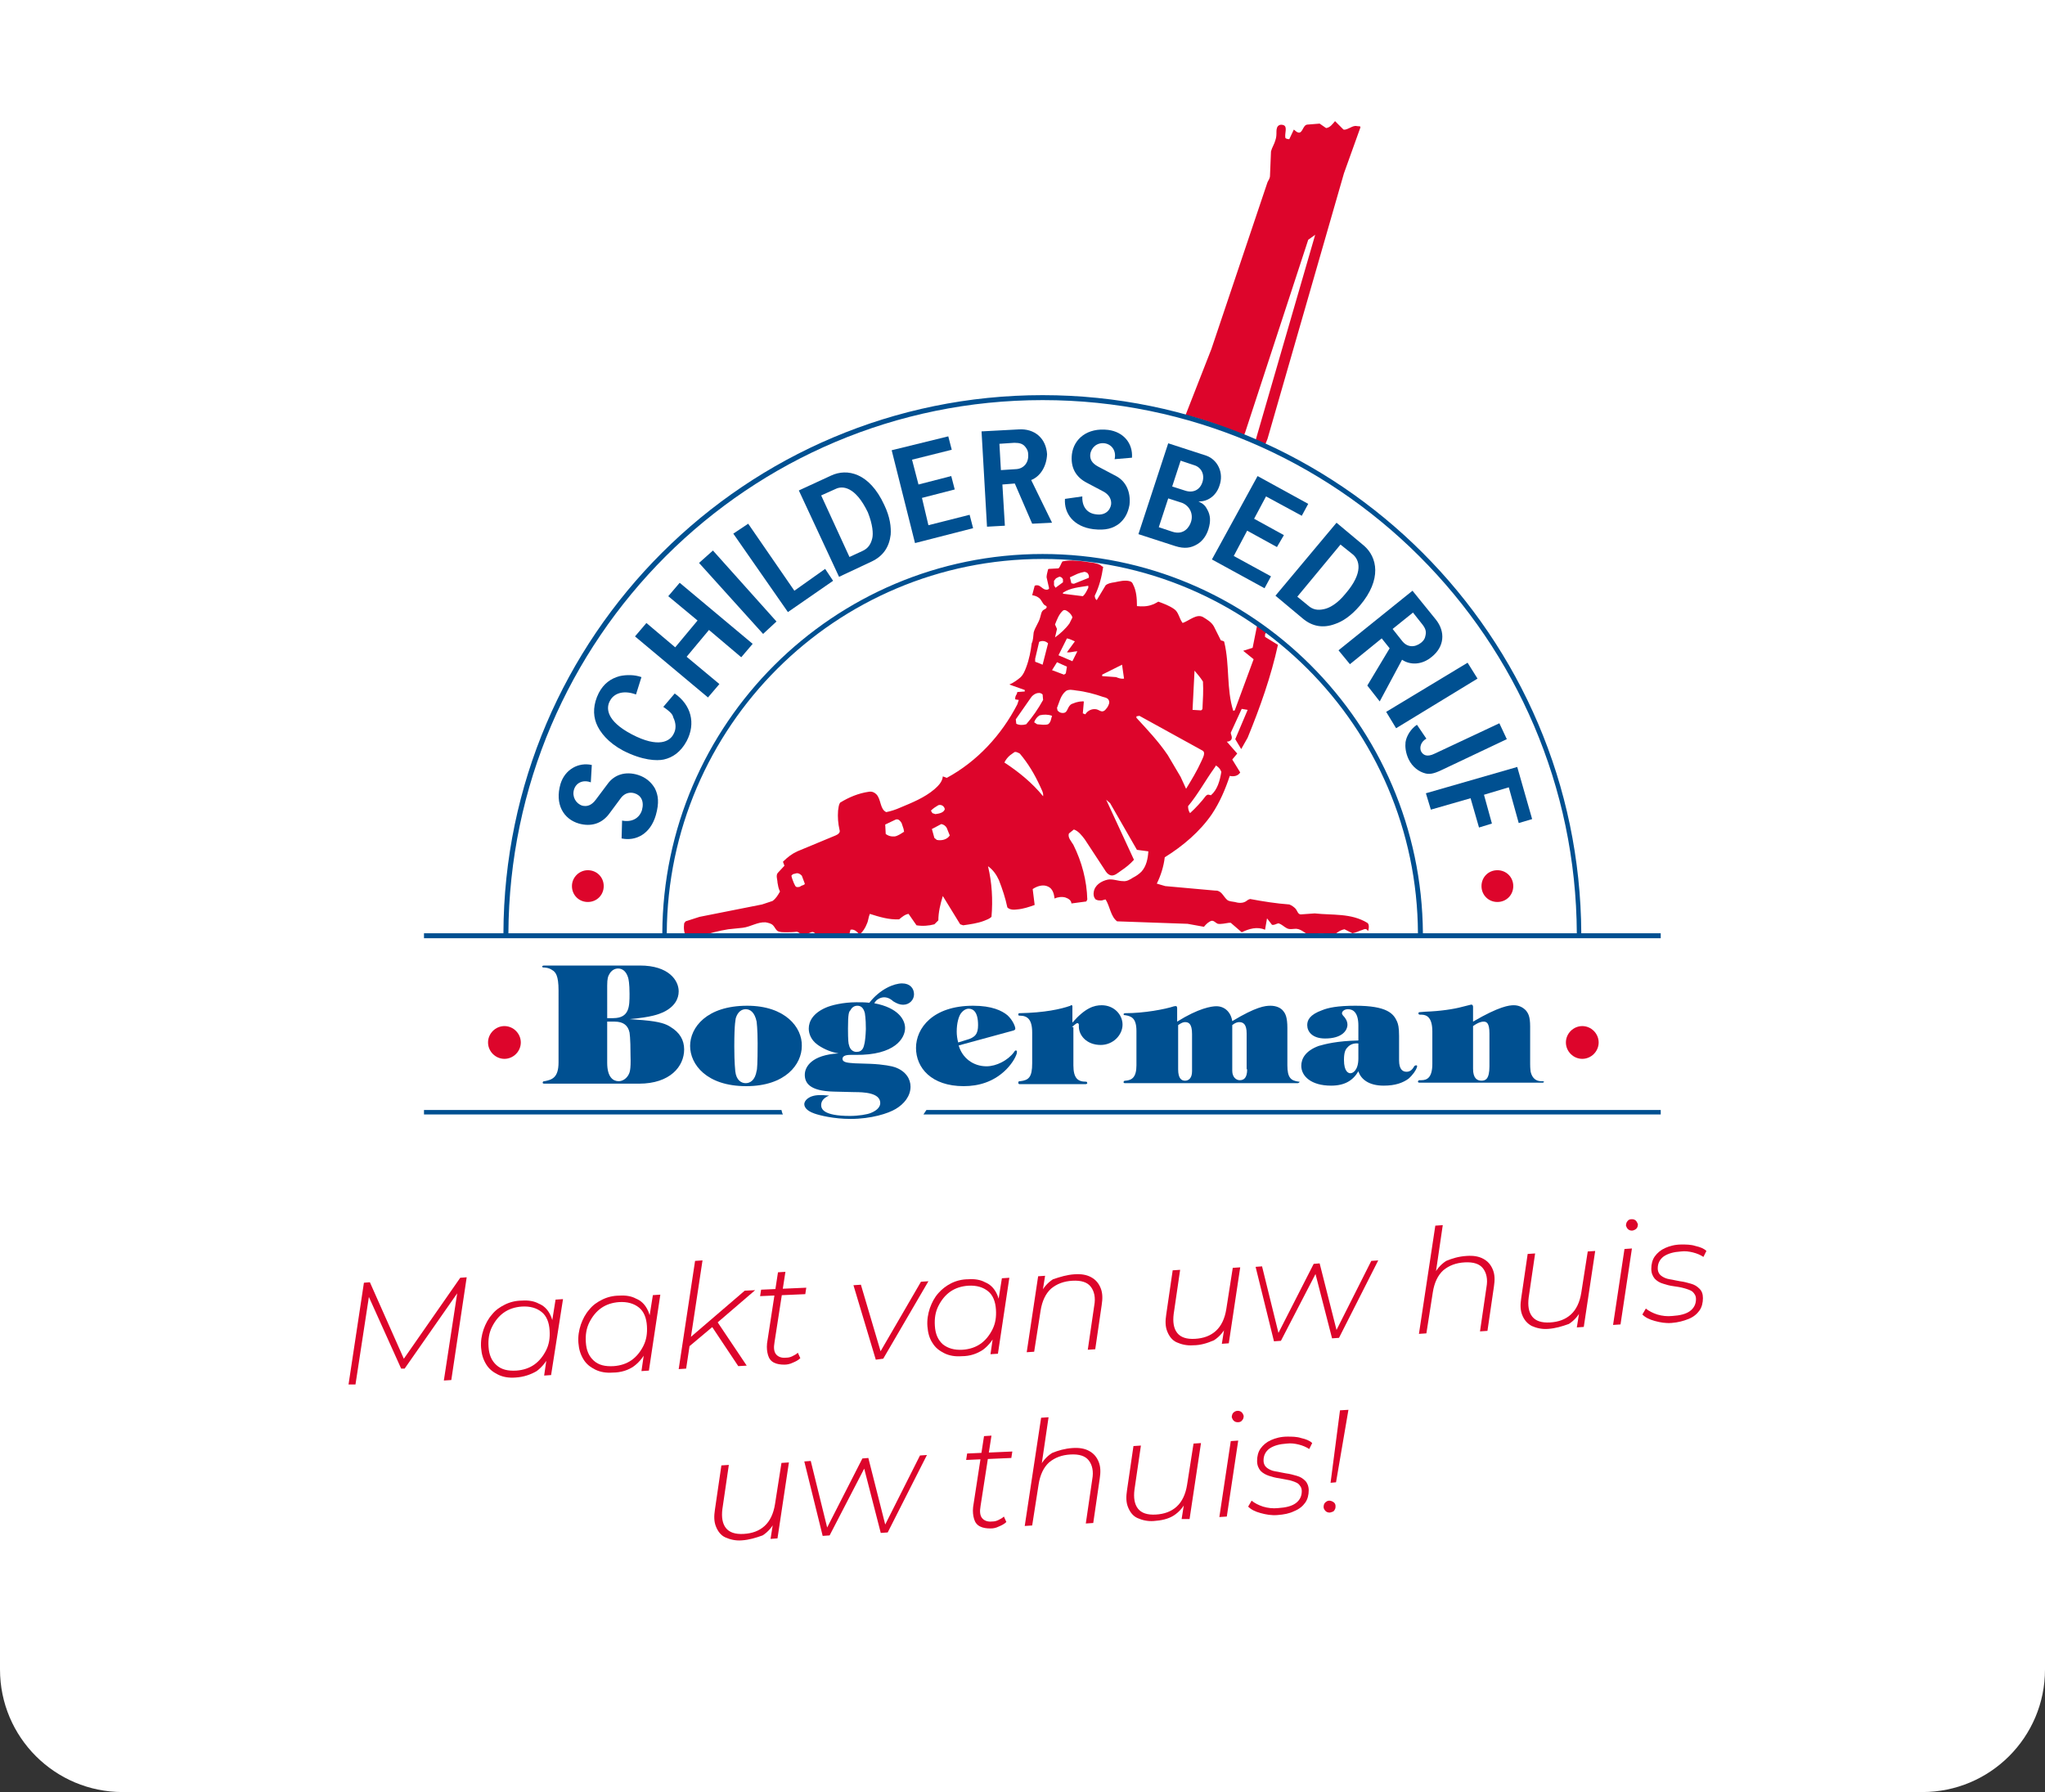<?xml version="1.0" encoding="utf-8"?>
<!-- Generator: Adobe Illustrator 28.1.0, SVG Export Plug-In . SVG Version: 6.00 Build 0)  -->
<svg version="1.1" id="Laag_1" xmlns="http://www.w3.org/2000/svg" xmlns:xlink="http://www.w3.org/1999/xlink" x="0px" y="0px"
	 viewBox="0 0 411.9 361" style="enable-background:new 0 0 411.9 361;" xml:space="preserve">
<rect x="0" y="0" width="411.9" height="361" fill="#333333" stroke="none"/>
<style type="text/css">
	.st0{fill:#FFFFFF;}
	.st1{fill-rule:evenodd;clip-rule:evenodd;fill:#DD052B;}
	.st2{fill:#005091;}
	.st3{fill-rule:evenodd;clip-rule:evenodd;fill:#005091;}
	.st4{enable-background:new    ;}
	.st5{fill:#DD052B;}
</style>
<path class="st0" d="M387.2,361H24.7C11.1,361,0,350,0,336.3V0h411.9v336.3C411.9,350,400.8,361,387.2,361z"/>
<g>
	<path class="st1" d="M301.6,175.3c1.8,0,3.2,1.4,3.2,3.2s-1.4,3.2-3.2,3.2c-1.8,0-3.2-1.4-3.2-3.2S299.8,175.3,301.6,175.3"/>
	<path class="st1" d="M118.4,175.3c1.8,0,3.2,1.4,3.2,3.2s-1.4,3.2-3.2,3.2c-1.8,0-3.2-1.4-3.2-3.2
		C115.2,176.7,116.7,175.3,118.4,175.3"/>
	<g>
		<path class="st2" d="M157.4,223.6h-72v0.9h72.3C157.5,224.2,157.5,223.9,157.4,223.6z"/>
		<path class="st2" d="M186.6,223.6c-0.2,0.3-0.4,0.6-0.6,0.9h148.5v-0.9H186.6z"/>
	</g>
	<path class="st3" d="M125.2,168.9c2.9,0.6,5.8-0.9,6.9-4.7c0.7-2.5,0.5-4-0.2-5.4c-0.7-1.2-1.8-2.2-3.4-2.7c-2.6-0.8-4.8,0-6.1,1.8
		l-2.4,3.2c-0.9,1.2-1.8,1.4-2.7,1.2c-1.3-0.4-2.1-1.8-1.7-3.2s1.8-2.1,3.4-1.5l0.2-3.5c-2.7-0.6-5.4,0.9-6.3,3.8
		c-1.2,4.1,0.6,7.1,3.7,8c2.5,0.7,4.7,0,6.2-2.1l2.3-3.1c0.7-0.9,1.7-1.2,2.7-0.9c1.3,0.4,2,1.6,1.5,3.4c-0.5,1.6-2,2.5-4,2.1
		L125.2,168.9"/>
	<path class="st3" d="M133.6,142.4l2.3-2.7c3.3,2.3,4.3,6,2.4,9.6c-1.2,2.2-2.8,3.3-4.6,3.7c-1.4,0.3-4.3,0.2-8.2-1.8
		c-3-1.6-4.7-3.7-5.4-5.5c-0.7-1.8-0.6-3.9,0.5-6.1c1-1.9,2.4-2.9,4.2-3.4c1.4-0.3,3-0.3,4.4,0.2l-1.1,3.5c-2.7-1-4.5-0.1-5.2,1.2
		c-0.9,1.5-0.8,4.1,4.3,6.8c5.5,2.9,7.8,1.4,8.5-0.1c0.5-0.9,0.5-2.1-0.1-3.3C135.5,144,135.2,143.5,133.6,142.4"/>
	<polygon class="st3" points="142.6,140.5 127.9,128.2 130.2,125.5 136,130.4 140.5,125 134.6,120.1 136.9,117.4 151.6,129.7 
		149.3,132.4 142.8,126.9 138.3,132.3 144.9,137.8 	"/>
	<polygon class="st3" points="153.7,127.7 140.8,113.4 143.6,110.9 156.4,125.2 	"/>
	<polygon class="st3" points="158.7,123.3 147.7,107.5 150.7,105.5 160,119 166.2,114.6 167.8,117 	"/>
	<path class="st3" d="M178.1,101.7c-3-6.5-7.5-7.4-10.7-5.9l-6.5,3l8.1,17.4l6.6-3.1c2.3-1.1,3.5-2.9,3.8-5.4
		C179.5,106.2,179.3,104.2,178.1,101.7 M175.7,108.4c-0.3,1.3-0.9,2.1-2,2.6l-2.6,1.2l-5.7-12.4l2.9-1.3c1.4-0.7,4-0.5,6.5,4.7
		C175.8,105.7,175.9,107.5,175.7,108.4"/>
	<polygon class="st3" points="184.3,109.4 179.6,90.7 191,87.9 191.7,90.6 183.7,92.6 185,97.6 191.6,95.9 192.3,98.6 185.7,100.3 
		187,105.8 195.3,103.7 196,106.4 	"/>
	<path class="st3" d="M207.7,96.7l4.2,8.6l-4,0.2l-3.5-8.1l-2.5,0.2l0.5,8.3l-3.6,0.2l-1.1-19.2l7.5-0.4c3.2-0.2,5.5,1.8,5.7,5
		C210.8,94,209.5,96,207.7,96.7 M204.7,94.5l-3.1,0.2l-0.3-5.3l3-0.2c1.1,0,1.7,0.2,2.2,0.8c0.4,0.5,0.6,0.9,0.6,1.6
		C207.2,93.2,206.2,94.4,204.7,94.5"/>
	<path class="st3" d="M214.5,100.5c-0.2,3,1.8,5.6,5.7,6.1c2.6,0.3,4-0.2,5.2-1.1c1.1-0.9,1.8-2.1,2.1-3.8c0.3-2.7-0.8-4.8-2.7-5.8
		l-3.6-1.9c-1.3-0.7-1.7-1.5-1.6-2.5c0.2-1.4,1.4-2.4,2.9-2.2c1.4,0.2,2.4,1.5,2,3.2l3.5-0.3c0.2-2.9-1.7-5.2-4.8-5.6
		c-4.2-0.5-6.9,1.8-7.3,4.9c-0.3,2.6,0.7,4.6,3.1,5.8l3.4,1.8c1,0.6,1.5,1.5,1.4,2.5c-0.2,1.3-1.3,2.3-3.1,2
		c-1.7-0.2-2.8-1.5-2.7-3.6L214.5,100.5"/>
	<path class="st3" d="M243,91.8l-7.7-2.5l-6,18.3l7.4,2.4c1.9,0.6,3.2,0.4,4.5-0.4c1-0.6,1.8-1.7,2.2-3c0.5-1.6,0.4-2.8-0.2-3.9
		c-0.4-0.8-0.8-1.2-1.8-1.7c1.7,0.1,3.5-1,4.2-3.1C246.6,95.2,245.2,92.6,243,91.8 M239.9,105.1c-0.3,1-1.4,2.8-3.8,2l-2.7-0.9
		l1.9-5.8l2.8,0.9C239.6,101.9,240.4,103.5,239.9,105.1 M242.2,97.1c-0.5,1.6-1.9,2.3-3.6,1.7l-2.5-0.8l1.7-5.2l2.7,0.9
		C241.9,94.1,242.7,95.5,242.2,97.1"/>
	<polygon class="st3" points="244.1,112.7 253.3,95.9 263.5,101.5 262.2,103.9 255,100 252.6,104.5 258.6,107.8 257.2,110.2 
		251.2,106.9 248.5,112 256,116.1 254.7,118.5 	"/>
	<path class="st3" d="M274.7,109.9l-5.5-4.6L256.9,120l5.5,4.6c1.9,1.6,4.1,2,6.5,1.1c1.5-0.5,3.2-1.6,5-3.7
		C278.4,116.7,277.4,112.2,274.7,109.9 M271,119.6c-1.7,2.1-3.3,2.9-4.3,3.1c-1.3,0.3-2.3,0.1-3.2-0.7l-2.2-1.8l8.7-10.5l2.5,2
		C273.8,112.8,274.7,115.3,271,119.6"/>
	<path class="st3" d="M289.2,124.8l-4.7-5.8l-14.9,12l2.3,2.8l6.4-5.2l1.6,2l-4.5,7.5l2.5,3.2l4.5-8.4c1.6,1.1,4,1.1,6-0.6
		C290.9,130.3,291.2,127.3,289.2,124.8 M287.1,128.1c-0.1,0.6-0.4,1-0.9,1.4c-1.3,1-2.8,0.9-3.8-0.4l-1.9-2.4l4.1-3.3l1.9,2.4
		C287.2,126.7,287.3,127.3,287.1,128.1"/>
	<polygon class="st3" points="279.2,143.4 295.6,133.5 297.6,136.7 281.2,146.7 	"/>
	<path class="st3" d="M285.4,146c-1.2,0.8-2.1,2.2-2.3,3.5c-0.1,0.9,0,2.1,0.6,3.4c0.8,1.7,2.2,2.6,3.4,2.9c0.8,0.2,1.6,0.1,3.1-0.6
		l13.3-6.3l-1.5-3.2l-13,6.1c-1.6,0.8-2.4,0.3-2.8-0.5c-0.3-0.8,0-1.9,1.1-2.5L285.4,146"/>
	<polygon class="st3" points="287.2,159.8 305.6,154.5 308.6,165 305.9,165.8 303.9,158.6 298.9,160.1 300.5,165.9 297.9,166.7 
		296.2,160.8 288.2,163.1 	"/>
	<path class="st1" d="M275.4,185.9c-3.3-2-7-1.5-10.6-1.9l-2.8,0.2c-0.6,0-0.7-0.8-1.1-1.2c-0.3-0.3-0.7-0.6-1.2-0.8
		c-2.7-0.2-5.2-0.6-7.9-1.1c-0.4,0.1-0.6,0.3-0.9,0.5c-0.7,0.4-1.5,0.3-2.2,0.1c-0.5-0.1-1.1-0.1-1.5-0.4c-0.7-0.6-1-1.5-1.8-1.8
		c-0.2-0.1-0.5-0.1-0.7-0.1l-10-0.9L233,178c0.8-1.6,1.4-3.5,1.6-5.3c3.7-2.3,7.1-5.2,9.5-8.7c1.6-2.4,2.7-5,3.6-7.7
		c0.8,0.2,1.7,0,2.1-0.7l-1.6-2.6c0.3-0.4,0.7-0.8,1-1.2l-2.1-2.4c0.3,0,0.7-0.1,0.9-0.4c0.3-0.5-0.1-1-0.1-1.4l2.2-4.8l1.2,0.2
		l-2.5,5.9l1.2,2l1.3-2.3c2.5-6.1,4.7-12.3,6.1-18.7l-2.6-1.6v-0.5l0.4-0.7c-0.4-0.4-0.4-0.9-1-0.8c-0.6,0-0.7-0.8-1-0.3l-0.9,4.5
		l-1.9,0.6l2.1,1.7l-3.8,10.3l-0.3,0.1c-1.4-4.4-0.7-9.2-1.8-13.8c0-0.3-0.4-0.3-0.7-0.4l-1.4-2.8c-0.5-0.9-1.4-1.4-2.2-1.9
		c-1.3-0.7-2.7,0.7-4.1,1.2c-0.7-0.9-0.8-2.2-1.7-2.8c-1-0.7-2.1-1.1-3.2-1.5c-0.4,0.2-0.8,0.5-1.2,0.6c-1,0.4-2.1,0.4-3.1,0.3
		c0-1.5-0.1-3.1-0.8-4.4c-0.1-0.3-0.3-0.5-0.6-0.6c-1-0.3-2.1,0-3.1,0.2c-0.7,0.1-1.3,0.2-1.8,0.6l-1.8,3c-0.3-0.2-0.4-0.6-0.4-0.9
		c0.9-1.8,1.4-3.8,1.7-5.8c-0.2-0.1-0.4-0.2-0.6-0.4c-1-0.5-2.2-0.5-3.3-0.7c-1.5-0.2-2.9-0.3-4.3,0c-0.3,0.4-0.4,1-0.8,1.4
		l-1.9,0.1c-0.3,0-0.2,0.3-0.3,0.5c-0.1,0.4-0.2,0.8-0.2,1.2l0.5,2.2c0,0.2-0.3,0.3-0.5,0.3c-0.8,0-1.2-0.9-1.9-0.9
		c-0.2,0-0.3,0-0.5,0.1l-0.5,1.9c0.5,0.1,0.9,0.2,1.3,0.5c0.6,0.4,0.7,1.1,1.2,1.5c0.2,0.1,0.4,0.2,0.4,0.3c0.1,0.3-0.3,0.5-0.5,0.6
		c-0.6,0.3-0.6,1-0.8,1.6c-0.3,1.1-1,1.9-1.3,3c-0.1,0.8-0.1,1.6-0.4,2.2c-0.2,1.6-0.5,3.2-1.1,4.8c-0.3,0.8-0.6,1.5-1.1,2
		c-0.7,0.6-1.4,1.1-2.3,1.5l3.1,1.1v0.3l-1.4,0.1c-0.2,0-0.1,0.2-0.2,0.4c-0.2,0.3-0.4,0.7-0.3,1.1l0.7,0.1l-0.3,0.9
		c-3.2,6.2-8.1,11.5-14.2,14.8l-0.8-0.3c-0.1,1.1-0.9,1.9-1.7,2.6c-2,1.7-4.5,2.7-6.9,3.7c-0.9,0.4-1.8,0.7-2.8,0.9
		c-1.3-0.6-1-2.6-2-3.6c-0.4-0.4-0.9-0.6-1.5-0.5c-2.1,0.3-4,1.1-5.8,2.2c-0.3,0.5-0.3,1-0.4,1.6c-0.1,1.3,0,2.6,0.3,3.9
		c0.2,0.5-0.3,0.9-0.8,1.1l-7.7,3.2c-1.1,0.5-2,1.2-2.9,2.1l0.3,0.8l-1.3,1.4c-0.5,0.5-0.1,1.4-0.1,2c0.1,0.6,0.2,1.2,0.5,1.8
		c-0.4,0.7-0.8,1.4-1.5,1.9l-2.1,0.7l-12.6,2.5l-2.8,0.9l-0.3,0.4c-0.1,0.9-0.1,2,0.5,2.7c0.9,0.1,1.9,0,2.8-0.1
		c1.8-0.6,3.7-1.1,5.6-1.4l2.9-0.3c1.6-0.2,3-1.2,4.6-1.1c0.5,0.1,1.1,0.2,1.5,0.6c0.4,0.4,0.5,0.9,1,1.2c0.5,0.2,1,0.2,1.4,0.2
		c0.8,0,1.6,0,2.4-0.1c0.5,0.1,0.8,0.6,1.4,0.7l1.5-0.6c0.6-0.3,1,0.6,1.5,0.9c0.6,0.4,1.3,0.2,1.9,0.2c1.4,0,2.8-0.2,4.2-0.4
		l0.3-1.2c0.7-0.2,1.4,0.4,1.8,1c0.7-0.6,1.2-1.4,1.5-2.2c0.3-0.6,0.3-1.3,0.6-2c1.9,0.6,3.8,1.2,5.9,1.1c0.6-0.5,1.2-1,1.9-1.1
		l1.6,2.3c1.2,0.2,2.5,0.1,3.6-0.2l0.8-0.8c0-1.6,0.4-3.3,0.9-4.9l3.5,5.7l0.6,0.2c1.4-0.2,2.9-0.4,4.2-0.9c0.5-0.2,1.1-0.4,1.5-0.8
		c0.3-3.4,0.1-6.9-0.7-10.2c1,0.7,1.7,1.7,2.2,2.8c0.7,1.8,1.3,3.6,1.7,5.5c0.5,0.5,1.3,0.5,2,0.4c1.2-0.1,2.4-0.5,3.5-0.9l-0.4-3.2
		c0.9-0.6,2.1-1,3.1-0.5c0.9,0.4,1.2,1.4,1.3,2.4c0.7-0.3,1.5-0.4,2.2-0.2c0.6,0.2,1.2,0.6,1.2,1.2l3-0.4l0.2-0.4
		c-0.1-3.8-1.1-7.6-2.8-11c-0.4-0.7-1.2-1.5-0.9-2.3l1-0.8c0.9,0.3,1.6,1.2,2.2,2l4,6.1c0.3,0.5,0.6,0.9,1.1,1.1
		c0.8,0.3,1.6-0.5,2.2-0.9c0.9-0.6,1.8-1.3,2.6-2.2l-5.6-12.1l0.8,0.7l5.4,9.4l2.3,0.3c-0.1,1.5-0.4,3-1.4,4.1
		c-0.5,0.5-1.1,0.9-1.7,1.2c-0.6,0.4-1.3,0.8-2,0.7c-1,0-2.1-0.5-3.1-0.3c-1.3,0.3-2.6,1.1-2.8,2.5c-0.1,0.5,0,1.1,0.4,1.5
		c0.4,0.2,0.7,0.2,1.1,0.2c0.3,0,0.6-0.2,0.9-0.2c0.9,1.5,1,3.4,2.3,4.4l14.2,0.5l3.3,0.6c0.4-0.5,0.9-1,1.5-1.2
		c0.5-0.1,0.8,0.4,1.3,0.6c0.7,0.1,1.5-0.1,2.2-0.2c0.1,0,0.2,0,0.4,0l2.2,1.9c1.5-0.7,3.1-1.2,4.7-0.5l0.4-2.3l1,1.3
		c0.5,0.1,0.8-0.2,1.3-0.3c0.7,0.2,1.1,0.7,1.7,1s1.2,0.1,1.9,0.1c1.2,0.1,2,1.2,3.2,1.6c0.8-0.6,1.9-0.9,2.8-0.4
		c0.4,0.2,0.6,0.5,1,0.6c0.8-0.7,1.6-1.5,2.7-1.7l1.6,0.8c0.7-0.1,1.4-0.5,2.1-0.7c0.2-0.1,0.5-0.2,0.7-0.1c0.2,0.1,0.2,0.3,0.4,0.3
		C275.8,186.6,275.7,186.1,275.4,185.9 M161.3,178.5c-0.2,0.2-0.5,0.2-0.7,0.2s-0.3-0.1-0.4-0.2l-0.3-0.6c-0.2-0.5-0.4-1-0.5-1.5
		l0.3-0.3l0.8-0.2c0.4,0,0.7,0.2,1,0.5l0.6,1.6C162.1,178.3,161.6,178.3,161.3,178.5 M182,167.6c-0.6,0.4-1.2,0.8-1.8,0.9h-0.4
		c-0.5,0-1-0.2-1.4-0.5l-0.1-1.9l2.1-1c0.5-0.2,0.9,0.2,1.2,0.7l0.4,1.2l0.1,0.6H182z M189,162.2c0.6-0.2,1.2,0.2,1.3,0.8
		c-0.2,0.7-1.1,0.9-1.9,1l-0.6-0.2l-0.3-0.5C188,162.8,188.5,162.5,189,162.2 M188.7,169.2l-0.5-0.4l-0.5-1.8l1.9-1
		c0.5,0.1,0.9,0.4,1.1,0.8l0.6,1.5C190.8,169.1,189.7,169.4,188.7,169.2 M217,115.6c0.5-0.2,0.9-0.3,1.4-0.4c0.2,0,0.4,0.1,0.6,0.2
		c0.3,0.3,0.4,0.7,0.3,1l-3,1.2l-0.5-0.1l-0.3-1.2L217,115.6z M212.5,125.8c0.4-1,0.8-2.1,1.6-2.8c0.3-0.2,0.6-0.1,1,0.2
		c0.4,0.3,0.8,0.7,0.9,1.2l-0.6,1.2c-0.8,1.1-1.8,2-2.9,2.8l0.4-1.7L212.5,125.8z M214.9,128.6c0.6,0.1,1.1,0.4,1.6,0.6l-1.6,2.2
		c0.7,0.1,1.4-0.2,2.1-0.2l-1,2l-2.8-1.2L214.9,128.6z M214.1,119.6v-0.2c1.5-1,3.3-1.1,5.1-1.4v0.4c-0.3,0.6-0.6,1.3-1.1,1.7
		L214.1,119.6z M212.7,116.5l0.6-0.3c0.3-0.1,0.7,0.2,0.8,0.5v0.6l-1.5,1.1c-0.1-0.2-0.2-0.3-0.3-0.5V117L212.7,116.5z M209.3,129.3
		c0.6-0.3,1.3-0.2,1.8,0.3l-1.1,4.3l-1.5-0.6v-0.6L209.3,129.3z M207.6,140.6c0.5-0.8,1.7-1.4,2.4-0.7l0.1,1.1
		c-1,1.8-2.1,3.4-3.4,4.9c-0.7,0.2-1.4,0.2-2-0.1l-0.1-0.9L207.6,140.6z M202.3,153.6c0.3-0.6,0.7-1.1,1.2-1.5l0.7-0.5
		c0.3-0.3,0.8,0,1.2,0.2c1.7,2,3,4.2,4.1,6.6c0.3,0.7,0.7,1.3,0.6,2C207.9,157.7,205.2,155.5,202.3,153.6 M211.1,145.9
		c-0.3,0.1-0.7,0.1-1,0.1l-1.2-0.1c-0.2-0.1-0.4-0.3-0.6-0.4c0.2-0.6,0.6-1.1,1.1-1.4c0.8-0.2,1.7-0.2,2.5,0.1
		C211.7,144.7,211.7,145.5,211.1,145.9 M211.9,135l1-1.6l2,0.9l-0.2,1.2c0,0.2-0.2,0.3-0.4,0.4L211.9,135z M223.1,142.4
		c-0.3,0.4-0.6,0.9-1.1,0.9c-0.4,0-0.7-0.3-1.1-0.4c-0.9-0.2-1.8,0.2-2.3,1l-0.5-0.2l0.2-2.3c0-0.2-0.2-0.1-0.4-0.1
		c-0.4,0-0.8,0.1-1.2,0.2l-0.8,0.3c-0.9,0.4-0.8,1.7-1.6,1.8c-0.5,0.1-1-0.1-1.3-0.5l-0.1-0.5c0.5-1.2,0.7-2.5,1.8-3.4
		c0.6-0.4,1.4-0.2,2.1-0.1c1.8,0.2,3.7,0.7,5.4,1.3c0.4,0.1,0.9,0.2,1.1,0.6C223.6,141.5,223.3,142,223.1,142.4 M224.8,136.4
		l-2.8-0.2v-0.3l4-2l0.4,2.8C225.8,136.8,225.3,136.6,224.8,136.4 M244.6,154.7c0.1-0.1,0.2-0.3,0.3-0.5c0.5,0.3,0.9,0.7,1.1,1.3
		c-0.3,1.8-0.8,3.6-2.1,4.7l-0.4-0.1c-0.3-0.1-0.4,0.1-0.6,0.2c-0.9,1.2-2,2.4-3.2,3.5c-0.3-0.4-0.4-0.9-0.4-1.4
		C241.3,160,242.8,157.2,244.6,154.7 M240.6,135.1c0.6,0.7,1.2,1.4,1.7,2.2c0.1,1.8,0,3.6-0.1,5.4c0,0.2-0.1,0.3-0.3,0.4l-1.7-0.1
		L240.6,135.1z M228.9,144.6v-0.3l0.6-0.1l12.7,7c0.7,0.4,0.1,1.4-0.2,2.1c-0.9,2-2,3.8-3.1,5.6c-0.4-0.8-0.7-1.6-1.1-2.4l-2.6-4.4
		C233.3,149.3,231.1,147,228.9,144.6"/>
	<path class="st1" d="M263.5,48.3l1.4-1l-12,41.4l-0.1-0.1c0.7,0.3,1.3,1.2,2.1,0.8l0.4-1l15.4-53.5l3.3-9.2
		c0.1-0.4-0.4-0.2-0.7-0.3c-0.5-0.1-0.9,0.1-1.3,0.3c-0.5,0.2-0.9,0.5-1.4,0.4l-1.7-1.7c-0.5,0.6-1,1.3-1.8,1.4l-1.3-0.9l-2.5,0.2
		c-0.9,0.1-0.9,1.8-1.8,1.6c-0.4-0.1-0.6-0.4-0.9-0.6l-0.9,1.9c-0.1,0.1-0.2,0-0.3,0c-0.2,0-0.4-0.1-0.5-0.2
		c-0.2-0.9,0.5-2.3-0.4-2.6c-0.3-0.1-0.6-0.1-0.8,0c-0.5,0.2-0.6,0.8-0.6,1.3c0,0.6,0,1.1-0.2,1.7c-0.2,0.8-0.7,1.5-0.9,2.3
		l-0.2,4.9c0,0.5-0.3,0.9-0.5,1.3L244,70.3l-5.2,13.3l0,0c4.1,1,7.9,2.5,11.8,4l0.2-0.5L263.5,48.3"/>
	<path class="st3" d="M318.5,188h16v1H85.4v-1h16c0.2-59.9,48.8-108.4,108.6-108.4C269.7,79.6,318.2,128.1,318.5,188 M134.3,188
		c0.2-41.6,34-75.4,75.7-75.4c41.6,0,75.4,33.8,75.6,75.4H134.3z M286.6,188c-0.3-42.2-34.5-76.4-76.6-76.4s-76.4,34.2-76.6,76.4
		h-31c0.3-59.4,48.4-107.4,107.6-107.4S317.3,128.7,317.6,188H286.6z"/>
	<path class="st1" d="M318.7,206.7c1.8,0,3.3,1.5,3.3,3.3s-1.5,3.3-3.3,3.3s-3.3-1.5-3.3-3.3C315.4,208.2,316.9,206.7,318.7,206.7"
		/>
	<path class="st1" d="M101.6,206.7c1.8,0,3.3,1.5,3.3,3.3s-1.5,3.3-3.3,3.3s-3.3-1.5-3.3-3.3C98.3,208.2,99.8,206.7,101.6,206.7"/>
	<path class="st3" d="M135.1,206.9c-0.9-0.6-2.1-1.1-5.6-1.4l-2.7-0.2c4.5-0.4,5.9-1,6.8-1.4c2.3-1.1,3.1-2.7,3.1-4.2
		c0-2.2-2-5.2-7.8-5.2h-19.4c-0.1,0-0.3,0.1-0.3,0.2c0,0.1,0.1,0.2,0.3,0.2h0.1c0,0,0.9,0,1.6,0.5c0.7,0.4,1.3,1.1,1.3,4.1V214
		c0,3.1-1.3,3.5-2.8,3.8h-0.1c-0.1,0-0.3,0.1-0.3,0.3c0,0.1,0.1,0.2,0.3,0.2h19.1c6.3,0,9.1-3.5,9.1-6.9
		C137.8,209.5,136.9,208,135.1,206.9 M122.3,198.5c0-1.4,0.2-1.9,0.4-2.2c0.4-0.8,1.1-1.2,1.8-1.2c0.8,0,1.6,0.5,2,1.8
		c0.1,0.3,0.3,1.2,0.3,3.3c0,2.5,0,4.9-3.3,4.9h-1.2C122.3,205.1,122.3,198.5,122.3,198.5z M126.6,216.5c-0.5,0.9-1.3,1.3-2,1.3
		c-1.1,0-2.3-0.8-2.3-3.7v-8.3h1.5c1.8,0,2.7,0.8,3,2.2c0,0.2,0.2,0.8,0.2,4.7C127.1,215.6,126.8,216.1,126.6,216.5"/>
	<path class="st3" d="M150.5,202.6c-8.2,0-11.5,4.4-11.5,8.1c0,3.7,3.3,8.1,11.3,8.1c7.9,0,11.2-4.4,11.2-8.1
		C161.6,207,158.2,202.6,150.5,202.6 M152.4,215.7c-0.3,1.9-1.3,2.5-2.2,2.5s-1.9-0.6-2.1-2.4c0-0.2-0.2-1.5-0.2-5
		c0-4.9,0.3-5.5,0.3-5.7c0.4-1.3,1.2-1.8,2-1.8c0.9,0,1.8,0.6,2.2,2.5c0,0.1,0.2,1.4,0.2,4.4C152.6,214.2,152.5,215.5,152.4,215.7"
		/>
	<path class="st3" d="M178.1,200.9c0.9,0,1.6,0.6,1.8,0.8c0.8,0.5,1.4,0.7,2,0.7c1.3,0,2.2-1,2.2-2.1c0-1.2-0.8-2.2-2.4-2.2
		c-1.6,0-4.4,1.1-6.6,3.9c-0.9-0.1-1.7-0.1-2.6-0.1c-2.7,0-5.1,0.6-6.2,1.1c-2.5,1.1-3.4,2.7-3.4,4.2c0,1.1,0.5,2.3,1.7,3.2
		c0.8,0.6,2.4,1.5,4.3,1.8c-5.4,0.3-6.8,2.7-6.8,4.3s0.9,3.3,5.9,3.4l4.1,0.1c1.8,0,5.2,0.1,5.2,2.2c0,0.6-0.4,1.4-1.9,2
		c-0.7,0.3-2.5,0.6-4.2,0.6c-5.5,0-5.8-1.5-5.8-2.2s0.4-1.4,1.6-1.9c-0.9-0.1-1.6-0.1-1.8-0.1c-2.4,0-3.2,1.2-3.2,1.8
		c0,0.5,0.3,1.3,2,1.9c1.1,0.4,4,1.1,7.3,1.1c4.2,0,7.6-1.1,9.1-2c1.7-1,3-2.6,3-4.5c0-1.5-0.9-3.1-3.1-3.9c-0.5-0.2-2.4-0.6-5-0.7
		l-3.1-0.1c-1.2-0.1-2.5-0.1-2.5-0.9c0-0.4,0.3-0.8,1.6-0.8c0.3,0,0.6,0,1,0c8,0.1,10-3.4,10-5.4c0-1.7-1.4-4.1-6.2-5
		C176.5,201.3,177.4,200.9,178.1,200.9 M173.9,211c-0.3,0.7-0.8,0.9-1.4,0.9c-0.6,0-1.3-0.4-1.5-1.4c-0.1-0.2-0.2-0.9-0.2-3.3
		c0-3.1,0.2-3.4,0.5-3.7c0.3-0.6,0.8-0.9,1.4-0.9c0.6,0,1.2,0.3,1.5,1.5c0,0.2,0.2,0.9,0.2,3.2C174.3,210.1,174,210.7,173.9,211"/>
	<path class="st3" d="M204.6,211.6c-0.1,0-0.1,0.1-0.2,0.1l-0.2,0.3c-1.2,1.6-3.5,2.8-5.5,2.8c-2.7,0-4.9-1.7-5.6-4.2l11-3
		c0.3-0.1,0.4-0.2,0.4-0.4c0-0.4-0.5-1.7-1.6-2.7c-1.1-0.9-3.1-1.9-6.9-1.9c-8.1,0-11.5,4.5-11.5,8.5s3.1,7.7,9.6,7.7
		c3.1,0,5.9-0.9,8.2-3c1.3-1.2,2.2-2.6,2.5-3.6v-0.1C204.9,211.8,204.8,211.6,204.6,211.6 M192.7,207.8c0-1.7,0.4-3,0.8-3.6
		c0.5-0.7,1.1-1,1.6-1c0.9,0,1.9,0.6,1.9,3.3c0,1.7-0.5,2.5-2.4,3L193,210C192.8,209.3,192.7,208.5,192.7,207.8"/>
	<path class="st3" d="M215.9,206.9c0.8-0.7,1-0.8,1.1-0.8s0.3,0.1,0.3,0.3c0,0.1,0,0.3,0,0.4c0,1.8,1.6,3.7,4.4,3.7
		c2.5,0,4.4-2,4.4-4.1c0-2-1.7-3.9-4.2-3.9c-1.5,0-3.3,0.5-5.9,3.5v-3.3c0-0.1-0.1-0.3-0.3-0.2l-0.1,0.1c-2,0.7-5.2,1.4-10.2,1.5
		h-0.1c-0.1,0-0.2,0.1-0.2,0.3c0,0.1,0.1,0.2,0.2,0.2h0.1c1.5,0,2.5,0.7,2.5,3.4v6.2c0,2.8-0.7,3.4-2.4,3.6h-0.1
		c-0.2,0-0.3,0.1-0.3,0.3s0.1,0.3,0.3,0.3h13.3c0.1,0,0.3-0.1,0.3-0.2c0-0.1-0.1-0.3-0.2-0.3h-0.1c-1.6,0-2.5-0.7-2.5-3.3v-7.7"/>
	<path class="st3" d="M261.6,217.9L261.6,217.9c-1.6-0.2-2.3-0.8-2.3-3.3v-7.5c0-2.2-0.4-2.9-0.8-3.4c-0.5-0.7-1.5-1.1-2.6-1.1
		s-2.9,0.2-7.7,3.1c-0.3-1.9-1.6-3-3.2-3c-1,0-3.6,0.4-7.9,3.1v-2.7c0-0.4-0.2-0.5-0.5-0.4h-0.1c-1.8,0.6-6,1.4-9.8,1.4h-0.1
		c-0.1,0-0.3,0.1-0.3,0.2c0,0.1,0.1,0.2,0.2,0.2h0.1c1.3,0.2,2.3,0.6,2.3,3.2v6.9c0,2.4-0.9,3-2.2,3.1h-0.1c-0.1,0-0.3,0.1-0.3,0.3
		c0,0.1,0.1,0.2,0.3,0.2h34.8c0.1,0,0.3-0.1,0.3-0.2C261.9,218,261.8,217.9,261.6,217.9 M240.1,215.8c0,1.4-0.7,1.9-1.4,1.9
		s-1.4-0.4-1.4-2.3v-8.9c0.7-0.5,1.1-0.6,1.4-0.6c0.7,0,1.4,0.3,1.4,2.4V215.8z M251.2,215.4c0,1.8-0.7,2.2-1.5,2.2
		c-0.7,0-1.5-0.6-1.5-1.9v-9.2c0.6-0.5,1.1-0.6,1.4-0.6c0.8,0,1.5,0.4,1.5,2.3v7.2H251.2z"/>
	<path class="st3" d="M285.2,214.6c-0.1,0-0.2,0.1-0.2,0.1h-0.1c-0.5,1-1.1,1.2-1.6,1.2c-0.8,0-1.5-0.5-1.5-2.3v-4.9
		c0-1.8-0.2-2.4-0.4-2.9c-0.7-1.6-2-3.2-8.4-3.2c-3.6,0-5.5,0.4-6.7,0.9c-2.5,0.9-3,2-3,3c0,1.3,1,2.7,3.6,2.7
		c3.4,0,4.5-1.6,4.5-2.8c0-0.5-0.2-1-0.6-1.5c-0.5-0.5-0.5-0.7-0.5-0.8c0-0.3,0.4-0.8,1.2-0.8c1,0,2.1,0.6,2.1,3.3v3
		c-4.3,0.1-6.6,0.7-8,1.1c-2.7,1-3.5,2.6-3.5,4c0,2.1,2,4,6,4c2.7,0,4.4-1,5.5-2.9c0.5,1.6,2.1,2.9,5.1,2.9c2.4,0,3.9-0.6,5-1.4
		c0.9-0.8,1.5-1.7,1.7-2.3v-0.1C285.5,214.7,285.4,214.6,285.2,214.6 M273.6,213.2c0,2.4-1.1,3-1.6,3c-0.4,0-1.3-0.3-1.3-2.7
		c0-1.5,0.3-2.1,0.7-2.5c0.5-0.6,1.3-0.9,2.2-0.8L273.6,213.2L273.6,213.2z"/>
	<path class="st3" d="M310.8,217.8h-0.4c-1,0-1.8-0.6-2.1-1.9c0-0.2-0.1-0.5-0.1-1.6v-7.5c0-2.1-0.4-2.7-0.9-3.3
		c-0.6-0.6-1.4-1-2.4-1c-0.9,0-2.9,0.2-8.2,3.3v-3c0-0.3-0.2-0.5-0.5-0.4l-1.6,0.4c-1.8,0.5-4.6,0.9-7.5,1l-1.2,0.1
		c-0.1,0-0.2,0.1-0.2,0.2c0,0.2,0.1,0.3,0.3,0.3h0.3c1.2,0,2.2,0.7,2.2,3.4v6.5c0,2.7-1,3.3-2.2,3.3h-0.4c-0.1,0-0.3,0.1-0.3,0.3
		c0,0.1,0.1,0.2,0.3,0.2h24.8c0.2,0,0.3-0.1,0.3-0.3C311,217.9,310.9,217.9,310.8,217.8 M300,214.8c0,2.6-0.8,2.9-1.6,2.9
		c-0.9,0-1.7-0.5-1.7-2.4v-8.6c1.1-0.8,1.8-0.9,2.1-0.9c0.6,0,1.2,0.2,1.2,2.4V214.8z"/>
</g>
<g class="st4">
	<path class="st5" d="M70.2,278.9l3.1-20.5l1.2-0.1l7.1,16l-0.6-0.1l11.7-16.8l1.3-0.1L90.9,278l-1.5,0.1l2.8-18.3l0.4,0l-11.1,15.9
		l-0.7,0L74,260.6l0.4,0l-2.8,18.3L70.2,278.9z"/>
	<path class="st5" d="M103.8,277.5c-1.3,0.1-2.5-0.1-3.5-0.6c-1-0.5-1.8-1.1-2.4-2.1s-0.9-2-1-3.3c-0.1-1.3,0.1-2.5,0.5-3.7
		c0.4-1.1,0.9-2.1,1.7-3c0.7-0.9,1.6-1.5,2.6-2c1-0.5,2.2-0.8,3.4-0.8c1.3-0.1,2.5,0.1,3.4,0.6c1,0.4,1.7,1.1,2.2,2
		c0.5,0.9,0.8,2,0.9,3.2c0.1,1.8-0.2,3.4-0.8,4.9c-0.6,1.4-1.5,2.6-2.7,3.5C106.9,276.9,105.5,277.4,103.8,277.5z M104,276.1
		c1.4-0.1,2.6-0.5,3.6-1.2c1-0.7,1.8-1.7,2.4-2.9s0.8-2.5,0.7-4c-0.1-1.6-0.6-2.9-1.6-3.7c-1-0.8-2.3-1.2-4-1.1
		c-1.4,0.1-2.6,0.5-3.6,1.2c-1,0.7-1.8,1.7-2.4,2.9c-0.6,1.2-0.8,2.5-0.7,4c0.1,1.6,0.6,2.8,1.6,3.7S102.3,276.2,104,276.1z
		 M109.6,277.1l0.7-4.8l0.7-2.7l0.1-2.8l0.8-5l1.5-0.1L111,277L109.6,277.1z"/>
	<path class="st5" d="M123.4,276.5c-1.3,0.1-2.5-0.1-3.5-0.6c-1-0.5-1.8-1.1-2.4-2.1s-0.9-2-1-3.3c-0.1-1.3,0.1-2.5,0.5-3.7
		c0.4-1.1,0.9-2.1,1.7-3c0.7-0.9,1.6-1.5,2.6-2c1-0.5,2.2-0.8,3.4-0.8c1.3-0.1,2.5,0.1,3.4,0.6c1,0.4,1.7,1.1,2.2,2
		c0.5,0.9,0.8,2,0.9,3.2c0.1,1.8-0.2,3.4-0.8,4.9c-0.6,1.4-1.5,2.6-2.7,3.5C126.6,276,125.1,276.5,123.4,276.5z M123.6,275.2
		c1.4-0.1,2.6-0.5,3.6-1.2c1-0.7,1.8-1.7,2.4-2.9s0.8-2.5,0.7-4c-0.1-1.6-0.6-2.9-1.6-3.7c-1-0.8-2.3-1.2-4-1.1
		c-1.4,0.1-2.6,0.5-3.6,1.2c-1,0.7-1.8,1.7-2.4,2.9c-0.6,1.2-0.8,2.5-0.7,4c0.1,1.6,0.6,2.8,1.6,3.7S121.9,275.3,123.6,275.2z
		 M129.2,276.2l0.7-4.8l0.7-2.7l0.1-2.8l0.8-5l1.5-0.1l-2.3,15.3L129.2,276.2z"/>
	<path class="st5" d="M136.7,275.8L140,254l1.5-0.1l-3.3,21.8L136.7,275.8z M138.5,271.5l0.2-1.8L150,260l2.1-0.1l-7.8,6.7l-0.8,0.7
		L138.5,271.5z M148.7,275.2l-5.4-8.1l1-1.1l6.1,9.1L148.7,275.2z"/>
	<path class="st5" d="M153.1,261.1l0.2-1.3l9.1-0.4l-0.2,1.3L153.1,261.1z M158,274.9c-0.8,0-1.5-0.1-2.1-0.4
		c-0.6-0.3-1-0.8-1.2-1.5s-0.3-1.4-0.2-2.4l2.2-14.3l1.5-0.1l-2.2,14.2c-0.2,1.1-0.1,1.9,0.3,2.4c0.4,0.5,1.1,0.8,2,0.7
		c0.5,0,0.9-0.1,1.3-0.3c0.4-0.2,0.8-0.4,1.1-0.7l0.5,1.1c-0.4,0.4-1,0.7-1.5,0.9C159.1,274.8,158.5,274.9,158,274.9z"/>
	<path class="st5" d="M176.4,273.9l-4.5-15l1.5-0.1l4.2,14.2l-0.7,0l8.6-14.8l1.5-0.1l-9.1,15.6L176.4,273.9z"/>
	<path class="st5" d="M193.7,273.2c-1.3,0.1-2.5-0.1-3.5-0.6s-1.8-1.1-2.4-2.1c-0.6-0.9-0.9-2-1-3.3c-0.1-1.3,0.1-2.5,0.5-3.7
		c0.4-1.1,0.9-2.1,1.7-3c0.7-0.8,1.6-1.5,2.6-2c1-0.5,2.2-0.8,3.4-0.8c1.3-0.1,2.5,0.1,3.4,0.6c1,0.4,1.7,1.1,2.2,2
		c0.5,0.9,0.8,2,0.9,3.2c0.1,1.8-0.2,3.4-0.8,4.9c-0.6,1.4-1.5,2.6-2.7,3.5C196.8,272.7,195.4,273.2,193.7,273.2z M193.9,271.9
		c1.4-0.1,2.6-0.5,3.6-1.2c1-0.7,1.8-1.7,2.4-2.9c0.6-1.2,0.8-2.5,0.7-4c-0.1-1.6-0.6-2.9-1.6-3.7c-1-0.8-2.3-1.2-4-1.1
		c-1.4,0.1-2.6,0.5-3.6,1.2c-1,0.7-1.8,1.7-2.4,2.9c-0.6,1.2-0.8,2.5-0.7,4c0.1,1.6,0.6,2.8,1.6,3.7
		C190.9,271.6,192.2,272,193.9,271.9z M199.5,272.8l0.7-4.8l0.7-2.7l0.1-2.8l0.8-5l1.5-0.1l-2.3,15.3L199.5,272.8z"/>
	<path class="st5" d="M216.4,256.7c1.4-0.1,2.5,0.1,3.4,0.6c0.9,0.5,1.5,1.2,1.9,2.2c0.4,1,0.4,2.1,0.2,3.4l-1.3,8.9l-1.5,0.1
		l1.3-8.9c0.3-1.6,0-2.9-0.7-3.8s-1.9-1.3-3.7-1.2c-1.7,0.1-3.1,0.6-4.3,1.6c-1.1,1-1.8,2.5-2.1,4.4l-1.3,8.3l-1.5,0.1l2.3-15.3
		l1.4-0.1l-0.7,4.4l-0.4-0.4c0.6-1.5,1.6-2.6,2.7-3.3C213.6,257.2,214.9,256.8,216.4,256.7z"/>
	<path class="st5" d="M240.3,271c-1.3,0.1-2.4-0.2-3.3-0.6s-1.5-1.2-1.9-2.2c-0.4-1-0.4-2.1-0.2-3.4l1.3-8.9l1.5-0.1l-1.3,8.9
		c-0.2,1.6,0,2.9,0.7,3.8s1.9,1.3,3.6,1.2c1.7-0.1,3.1-0.6,4.2-1.6c1.1-1,1.8-2.5,2.1-4.4l1.3-8.3l1.5-0.1l-2.3,15.3l-1.4,0.1
		l0.7-4.4l0.4,0.4c-0.6,1.5-1.6,2.6-2.7,3.3C243.1,270.6,241.8,271,240.3,271z"/>
	<path class="st5" d="M256.6,270.2l-3.7-15l1.3-0.1l3.5,14.2l-0.6,0l7.5-14.7l1.2-0.1l3.6,14.2l-0.6,0l7.4-14.7l1.4-0.1l-7.9,15.6
		l-1.4,0.1l-3.5-13.6l0.5,0l-7.3,14.1L256.6,270.2z"/>
	<path class="st5" d="M295.4,253c1.4-0.1,2.5,0.1,3.4,0.6c0.9,0.5,1.5,1.2,1.9,2.2c0.4,1,0.4,2.1,0.2,3.4l-1.3,8.9l-1.5,0.1l1.3-8.9
		c0.3-1.6,0-2.9-0.7-3.8c-0.7-0.9-1.9-1.3-3.7-1.2c-1.7,0.1-3.1,0.6-4.3,1.6c-1.1,1-1.8,2.5-2.1,4.4l-1.3,8.3l-1.5,0.1l3.3-21.8
		l1.5-0.1l-1.6,10.9l-0.4-0.4c0.6-1.5,1.6-2.6,2.7-3.3C292.5,253.5,293.8,253.1,295.4,253z"/>
	<path class="st5" d="M311.8,267.7c-1.3,0.1-2.4-0.2-3.3-0.6c-0.9-0.5-1.5-1.2-1.9-2.2c-0.4-1-0.4-2.1-0.2-3.4l1.3-8.9l1.5-0.1
		l-1.3,8.9c-0.2,1.6,0,2.9,0.7,3.8c0.7,0.9,1.9,1.3,3.6,1.2c1.7-0.1,3.1-0.6,4.2-1.6c1.1-1,1.8-2.5,2.1-4.4l1.3-8.3l1.5-0.1
		l-2.3,15.3l-1.4,0.1l0.7-4.4l0.4,0.4c-0.6,1.5-1.6,2.6-2.7,3.3C314.6,267.2,313.3,267.6,311.8,267.7z"/>
	<path class="st5" d="M324.9,266.9l2.3-15.3l1.5-0.1l-2.3,15.3L324.9,266.9z M328.7,247.9c-0.3,0-0.6-0.1-0.8-0.3
		c-0.2-0.2-0.3-0.4-0.4-0.7c0-0.3,0.1-0.7,0.3-0.9c0.2-0.3,0.5-0.4,0.9-0.4c0.3,0,0.6,0.1,0.8,0.3c0.2,0.2,0.3,0.5,0.4,0.7
		c0,0.4-0.1,0.7-0.3,0.9S329,247.9,328.7,247.9z"/>
	<path class="st5" d="M336.7,266.5c-1.2,0.1-2.3-0.1-3.4-0.4c-1.1-0.3-1.9-0.7-2.5-1.3l0.7-1.2c0.6,0.5,1.4,0.9,2.3,1.2
		c1,0.3,2,0.4,3,0.3c1.6-0.1,2.8-0.4,3.6-1c0.8-0.6,1.2-1.4,1.2-2.4c0-0.7-0.3-1.1-0.7-1.5c-0.4-0.3-1-0.5-1.7-0.7s-1.4-0.3-2.1-0.4
		c-0.8-0.1-1.5-0.3-2.1-0.5c-0.7-0.2-1.2-0.5-1.7-1c-0.4-0.5-0.7-1.1-0.7-2c0-0.9,0.2-1.8,0.7-2.5c0.5-0.7,1.2-1.3,2.1-1.7
		c0.9-0.4,2-0.7,3.3-0.7c0.9,0,1.9,0,2.8,0.3c0.9,0.2,1.7,0.5,2.2,1l-0.6,1.2c-0.6-0.4-1.3-0.7-2.1-0.9c-0.8-0.2-1.6-0.3-2.4-0.2
		c-1.5,0.1-2.6,0.4-3.5,1c-0.8,0.6-1.2,1.4-1.2,2.4c0,0.7,0.3,1.2,0.7,1.5c0.4,0.3,1,0.6,1.7,0.7c0.7,0.1,1.4,0.3,2.1,0.4
		c0.8,0.1,1.5,0.3,2.2,0.5s1.2,0.5,1.7,1s0.7,1.1,0.7,1.9c0,0.9-0.2,1.8-0.7,2.5c-0.5,0.7-1.2,1.3-2.2,1.7S338,266.4,336.7,266.5z"
		/>
</g>
<g class="st4">
	<path class="st5" d="M149.4,310.3c-1.3,0.1-2.4-0.2-3.3-0.6s-1.5-1.2-1.9-2.2c-0.4-1-0.4-2.1-0.2-3.4l1.3-8.9l1.5-0.1l-1.3,8.9
		c-0.2,1.6,0,2.9,0.7,3.8c0.7,0.9,1.9,1.3,3.6,1.2c1.7-0.1,3.1-0.6,4.2-1.6c1.1-1,1.8-2.5,2.1-4.4l1.3-8.3l1.5-0.1l-2.3,15.3
		l-1.4,0.1l0.7-4.4l0.4,0.4c-0.6,1.5-1.6,2.6-2.7,3.3C152.2,309.8,150.9,310.2,149.4,310.3z"/>
	<path class="st5" d="M165.7,309.4l-3.7-15l1.3-0.1l3.5,14.2l-0.6,0l7.5-14.7l1.2-0.1l3.6,14.2l-0.6,0l7.4-14.7l1.4-0.1l-7.9,15.6
		l-1.4,0.1l-3.5-13.6l0.5,0l-7.3,14.1L165.7,309.4z"/>
	<path class="st5" d="M194.6,294.1l0.2-1.3l9.1-0.4l-0.2,1.3L194.6,294.1z M199.5,307.9c-0.8,0-1.5-0.1-2.1-0.4
		c-0.6-0.3-1-0.8-1.2-1.5s-0.3-1.4-0.2-2.4l2.2-14.3l1.5-0.1l-2.2,14.2c-0.2,1.1-0.1,1.9,0.3,2.4c0.4,0.5,1.1,0.8,2,0.7
		c0.5,0,0.9-0.1,1.3-0.3c0.4-0.2,0.8-0.4,1.1-0.7l0.5,1.1c-0.4,0.4-1,0.7-1.5,0.9C200.6,307.8,200.1,307.9,199.5,307.9z"/>
	<path class="st5" d="M216,291.7c1.4-0.1,2.5,0.1,3.4,0.6c0.9,0.5,1.5,1.2,1.9,2.2c0.4,1,0.4,2.1,0.2,3.4l-1.3,8.9l-1.5,0.1l1.3-8.9
		c0.3-1.6,0-2.9-0.7-3.8s-1.9-1.3-3.7-1.2c-1.7,0.1-3.1,0.6-4.3,1.6c-1.1,1-1.8,2.5-2.1,4.4l-1.3,8.3l-1.5,0.1l3.3-21.8l1.5-0.1
		l-1.6,10.9l-0.4-0.4c0.6-1.5,1.6-2.6,2.7-3.3C213.1,292.2,214.5,291.8,216,291.7z"/>
	<path class="st5" d="M232.4,306.4c-1.3,0.1-2.4-0.2-3.3-0.6s-1.5-1.2-1.9-2.2c-0.4-1-0.4-2.1-0.2-3.4l1.3-8.9l1.5-0.1l-1.3,8.9
		c-0.2,1.6,0,2.9,0.7,3.8c0.7,0.9,1.9,1.3,3.6,1.2c1.7-0.1,3.1-0.6,4.2-1.6c1.1-1,1.8-2.5,2.1-4.4l1.3-8.3l1.5-0.1l-2.3,15.3
		L238,306l0.7-4.4l0.4,0.4c-0.6,1.5-1.6,2.6-2.7,3.3S233.9,306.3,232.4,306.4z"/>
	<path class="st5" d="M245.6,305.6l2.3-15.3l1.5-0.1l-2.3,15.3L245.6,305.6z M249.3,286.5c-0.3,0-0.6-0.1-0.8-0.3
		c-0.2-0.2-0.3-0.4-0.4-0.7c0-0.3,0.1-0.7,0.3-0.9s0.5-0.4,0.9-0.4c0.3,0,0.6,0.1,0.8,0.3c0.2,0.2,0.3,0.4,0.4,0.7
		c0,0.4-0.1,0.7-0.3,0.9C250,286.4,249.7,286.5,249.3,286.5z"/>
	<path class="st5" d="M257.3,305.2c-1.2,0.1-2.3-0.1-3.4-0.4c-1.1-0.3-1.9-0.7-2.5-1.3l0.7-1.2c0.6,0.5,1.4,0.9,2.3,1.2
		c1,0.3,2,0.4,3,0.3c1.6-0.1,2.8-0.4,3.6-1c0.8-0.6,1.2-1.4,1.2-2.4c0-0.7-0.3-1.1-0.7-1.5c-0.4-0.3-1-0.5-1.7-0.7
		c-0.7-0.1-1.4-0.3-2.1-0.4c-0.8-0.1-1.5-0.3-2.1-0.5s-1.2-0.5-1.7-1c-0.4-0.5-0.7-1.1-0.7-2c0-0.9,0.2-1.8,0.7-2.5
		c0.5-0.7,1.2-1.3,2.1-1.7c0.9-0.4,2-0.7,3.3-0.7c0.9,0,1.9,0,2.8,0.3c0.9,0.2,1.7,0.5,2.2,1l-0.6,1.2c-0.6-0.4-1.3-0.7-2.1-0.9
		c-0.8-0.2-1.6-0.3-2.4-0.2c-1.5,0.1-2.6,0.4-3.5,1c-0.8,0.6-1.2,1.4-1.2,2.4c0,0.7,0.3,1.2,0.7,1.5s1,0.6,1.7,0.7
		c0.7,0.1,1.4,0.3,2.1,0.4c0.8,0.1,1.5,0.3,2.2,0.5c0.7,0.2,1.2,0.5,1.7,1c0.4,0.4,0.7,1.1,0.7,1.9c0,0.9-0.2,1.8-0.7,2.5
		c-0.5,0.7-1.2,1.3-2.2,1.7C259.7,304.9,258.6,305.1,257.3,305.2z"/>
	<path class="st5" d="M267.8,304.7c-0.3,0-0.6-0.1-0.8-0.3c-0.2-0.2-0.4-0.5-0.4-0.8c0-0.4,0.1-0.7,0.3-0.9c0.2-0.2,0.5-0.4,0.8-0.4
		c0.3,0,0.6,0.1,0.9,0.3s0.4,0.5,0.4,0.8c0,0.2,0,0.4-0.1,0.6c-0.1,0.2-0.2,0.4-0.4,0.5C268.2,304.6,268,304.7,267.8,304.7z
		 M268,298.7l1.9-14.6l1.7-0.1l-2.5,14.6L268,298.7z"/>
</g>
</svg>
